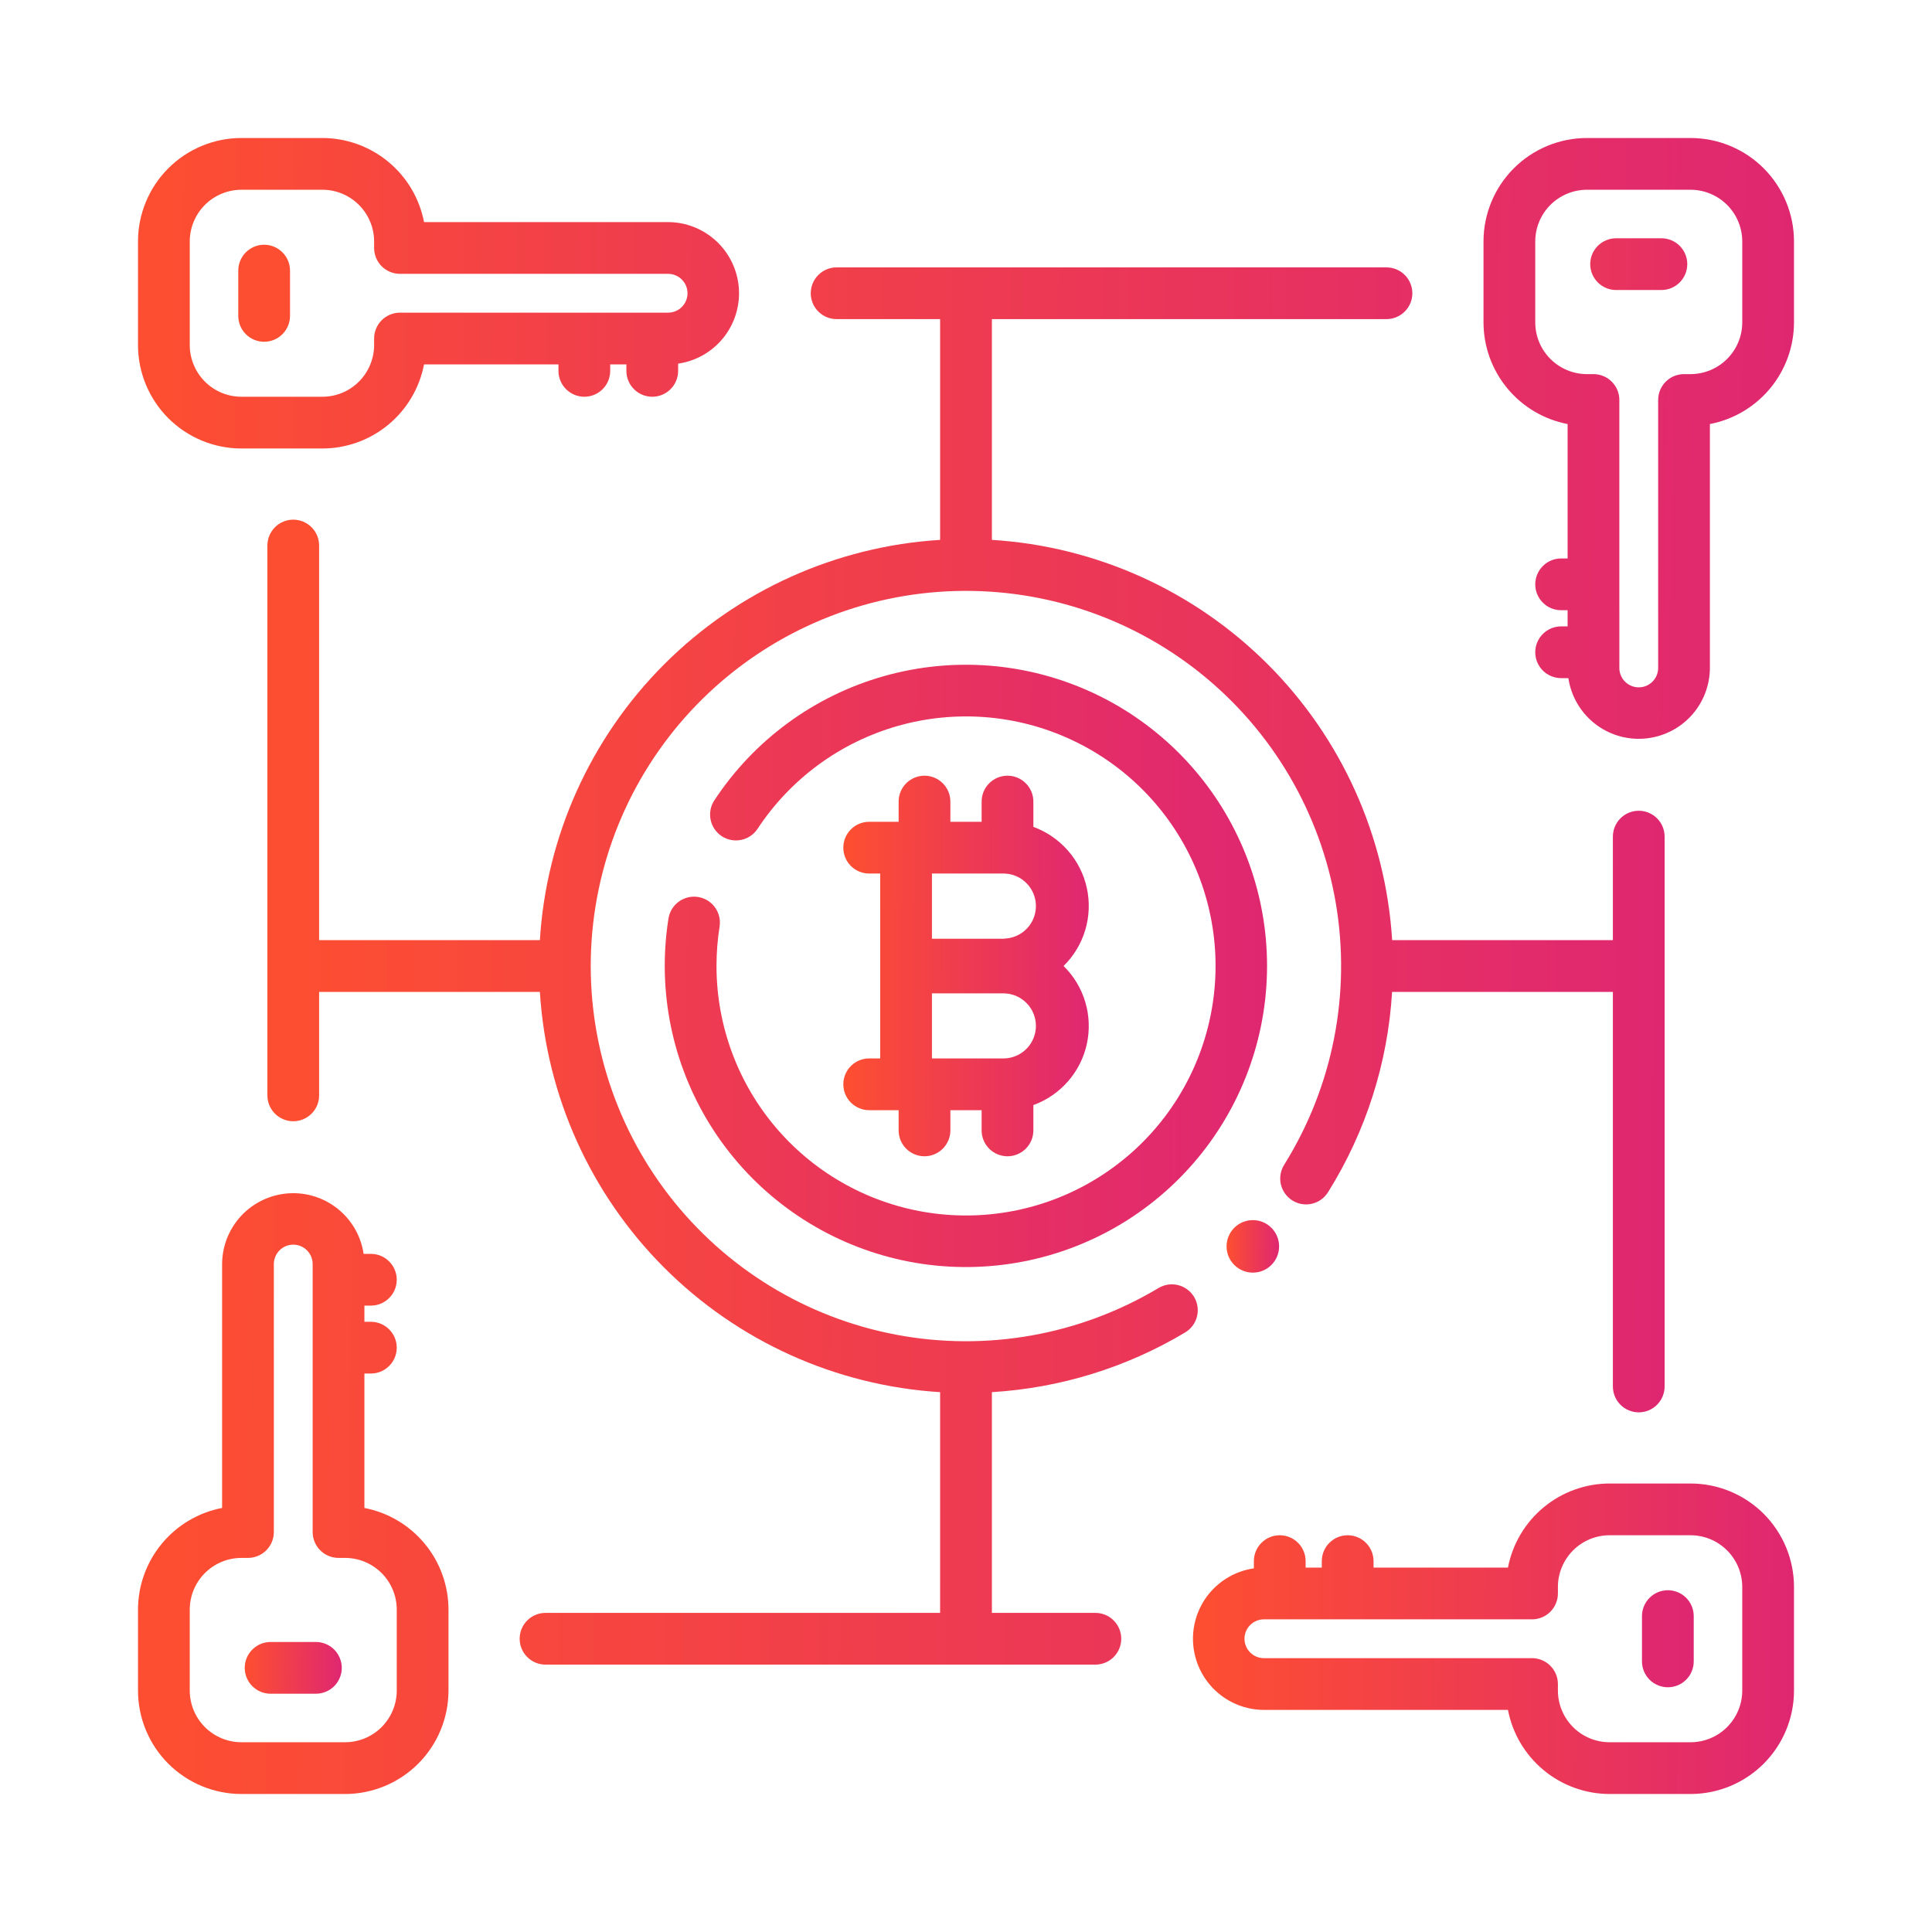 <svg width="70" height="70" viewBox="0 0 70 70" fill="none" xmlns="http://www.w3.org/2000/svg">
<path d="M31.891 38.349H31.492C31.244 38.349 31.005 38.448 30.829 38.623C30.654 38.799 30.555 39.038 30.555 39.286C30.555 39.535 30.654 39.773 30.829 39.949C31.005 40.125 31.244 40.224 31.492 40.224H32.559V40.956C32.559 41.205 32.657 41.443 32.833 41.619C33.009 41.795 33.248 41.894 33.496 41.894C33.745 41.894 33.983 41.795 34.159 41.619C34.335 41.443 34.434 41.205 34.434 40.956V40.224H35.566V40.956C35.566 41.205 35.664 41.443 35.84 41.619C36.016 41.795 36.255 41.894 36.503 41.894C36.752 41.894 36.99 41.795 37.166 41.619C37.342 41.443 37.441 41.205 37.441 40.956V40.039C37.925 39.863 38.356 39.568 38.695 39.18C39.034 38.792 39.27 38.325 39.379 37.821C39.488 37.318 39.468 36.795 39.321 36.302C39.173 35.808 38.903 35.36 38.535 35C38.903 34.639 39.173 34.191 39.321 33.697C39.468 33.204 39.488 32.681 39.379 32.178C39.27 31.675 39.034 31.207 38.695 30.82C38.356 30.432 37.925 30.136 37.441 29.96V29.043C37.441 28.794 37.342 28.556 37.166 28.38C36.99 28.204 36.752 28.105 36.503 28.105C36.255 28.105 36.016 28.204 35.84 28.38C35.664 28.556 35.566 28.794 35.566 29.043V29.775H34.434V29.043C34.434 28.794 34.335 28.556 34.159 28.38C33.983 28.204 33.745 28.105 33.496 28.105C33.248 28.105 33.009 28.204 32.833 28.38C32.657 28.556 32.559 28.794 32.559 29.043V29.775H31.492C31.244 29.775 31.005 29.874 30.829 30.05C30.654 30.226 30.555 30.464 30.555 30.713C30.555 30.962 30.654 31.2 30.829 31.376C31.005 31.552 31.244 31.65 31.492 31.65H31.891V35.055V38.349ZM36.392 38.349H33.766V35.992H36.392C36.698 36.002 36.988 36.13 37.201 36.35C37.414 36.57 37.533 36.864 37.533 37.17C37.533 37.477 37.414 37.771 37.201 37.991C36.988 38.211 36.698 38.339 36.392 38.349ZM36.392 34.013H33.766V31.65H36.392C36.698 31.66 36.988 31.788 37.201 32.008C37.414 32.228 37.533 32.523 37.533 32.829C37.533 33.135 37.414 33.429 37.201 33.649C36.988 33.869 36.698 33.997 36.392 34.007V34.013Z" fill="url(#paint0_linear_4893_12150)"/>
<path d="M43.264 46.991C43.201 46.885 43.117 46.792 43.018 46.719C42.919 46.645 42.806 46.592 42.687 46.562C42.567 46.532 42.442 46.526 42.32 46.544C42.198 46.562 42.081 46.605 41.975 46.668C39.12 48.376 35.738 48.977 32.47 48.359C29.201 47.74 26.273 45.945 24.24 43.312C22.206 40.68 21.208 37.393 21.435 34.074C21.662 30.756 23.098 27.635 25.471 25.304C27.845 22.973 30.99 21.593 34.312 21.426C37.635 21.258 40.903 22.314 43.499 24.395C46.094 26.475 47.837 29.435 48.397 32.714C48.957 35.993 48.295 39.363 46.537 42.187C46.469 42.291 46.422 42.409 46.4 42.531C46.377 42.654 46.379 42.78 46.406 42.902C46.433 43.024 46.484 43.139 46.556 43.241C46.628 43.343 46.719 43.429 46.825 43.495C46.931 43.562 47.049 43.606 47.172 43.626C47.295 43.646 47.422 43.641 47.543 43.611C47.664 43.582 47.778 43.529 47.879 43.454C47.979 43.38 48.063 43.287 48.127 43.18C49.49 40.996 50.285 38.507 50.438 35.938H58.438V50.234C58.438 50.483 58.536 50.721 58.712 50.897C58.888 51.073 59.126 51.172 59.375 51.172C59.624 51.172 59.862 51.073 60.038 50.897C60.214 50.721 60.312 50.483 60.312 50.234V30.312C60.312 30.064 60.214 29.825 60.038 29.65C59.862 29.474 59.624 29.375 59.375 29.375C59.126 29.375 58.888 29.474 58.712 29.65C58.536 29.825 58.438 30.064 58.438 30.312V34.062H50.44C50.206 30.293 48.603 26.738 45.932 24.067C43.262 21.397 39.707 19.794 35.938 19.561V11.562H50.234C50.483 11.562 50.721 11.464 50.897 11.288C51.073 11.112 51.172 10.874 51.172 10.625C51.172 10.376 51.073 10.138 50.897 9.962C50.721 9.786 50.483 9.688 50.234 9.688H30.312C30.064 9.688 29.825 9.786 29.65 9.962C29.474 10.138 29.375 10.376 29.375 10.625C29.375 10.874 29.474 11.112 29.65 11.288C29.825 11.464 30.064 11.562 30.312 11.562H34.062V19.561C30.293 19.794 26.738 21.397 24.067 24.067C21.397 26.738 19.794 30.293 19.561 34.062H11.562V19.766C11.562 19.517 11.464 19.279 11.288 19.103C11.112 18.927 10.874 18.828 10.625 18.828C10.376 18.828 10.138 18.927 9.962 19.103C9.786 19.279 9.688 19.517 9.688 19.766V39.688C9.688 39.936 9.786 40.175 9.962 40.35C10.138 40.526 10.376 40.625 10.625 40.625C10.874 40.625 11.112 40.526 11.288 40.35C11.464 40.175 11.562 39.936 11.562 39.688V35.938H19.561C19.794 39.707 21.397 43.262 24.067 45.932C26.738 48.603 30.293 50.206 34.062 50.44V58.438H19.766C19.517 58.438 19.279 58.536 19.103 58.712C18.927 58.888 18.828 59.126 18.828 59.375C18.828 59.624 18.927 59.862 19.103 60.038C19.279 60.214 19.517 60.312 19.766 60.312H39.688C39.936 60.312 40.175 60.214 40.35 60.038C40.526 59.862 40.625 59.624 40.625 59.375C40.625 59.126 40.526 58.888 40.35 58.712C40.175 58.536 39.936 58.438 39.688 58.438H35.938V50.44C38.412 50.291 40.815 49.549 42.942 48.276C43.155 48.148 43.309 47.941 43.369 47.7C43.429 47.459 43.392 47.204 43.264 46.991Z" fill="url(#paint1_linear_4893_12150)"/>
<path d="M25.292 32.499C25.047 32.46 24.796 32.521 24.595 32.667C24.394 32.813 24.259 33.033 24.22 33.279C24.13 33.848 24.085 34.423 24.085 35C24.086 37.62 25.029 40.151 26.742 42.133C28.456 44.114 30.825 45.413 33.417 45.793C36.008 46.172 38.65 45.606 40.86 44.199C43.069 42.791 44.698 40.636 45.449 38.126C46.201 35.617 46.024 32.921 44.952 30.531C43.88 28.141 41.984 26.216 39.61 25.108C37.236 24.001 34.543 23.784 32.023 24.498C29.503 25.212 27.323 26.808 25.883 28.997C25.746 29.204 25.697 29.458 25.747 29.701C25.797 29.945 25.942 30.159 26.149 30.296C26.357 30.432 26.61 30.481 26.854 30.431C27.098 30.381 27.311 30.236 27.448 30.029C28.642 28.216 30.447 26.892 32.536 26.3C34.624 25.708 36.856 25.887 38.823 26.805C40.79 27.722 42.361 29.317 43.25 31.297C44.139 33.278 44.285 35.512 43.662 37.592C43.04 39.671 41.69 41.457 39.859 42.623C38.029 43.79 35.839 44.258 33.692 43.944C31.544 43.63 29.581 42.553 28.161 40.911C26.742 39.269 25.96 37.171 25.96 35C25.96 34.522 25.997 34.045 26.072 33.573C26.091 33.451 26.086 33.327 26.057 33.207C26.029 33.087 25.977 32.974 25.904 32.874C25.832 32.775 25.741 32.69 25.636 32.626C25.531 32.562 25.414 32.519 25.292 32.499ZM8.75 16.25H11.68C12.552 16.249 13.397 15.944 14.069 15.388C14.741 14.832 15.199 14.06 15.364 13.203H20.234V13.438C20.234 13.686 20.333 13.925 20.509 14.1C20.685 14.276 20.923 14.375 21.172 14.375C21.421 14.375 21.659 14.276 21.835 14.1C22.011 13.925 22.109 13.686 22.109 13.438V13.203H22.695V13.438C22.695 13.686 22.794 13.925 22.97 14.1C23.146 14.276 23.384 14.375 23.633 14.375C23.881 14.375 24.12 14.276 24.296 14.1C24.471 13.925 24.57 13.686 24.57 13.438V13.176C25.214 13.082 25.799 12.748 26.207 12.242C26.615 11.735 26.816 11.092 26.77 10.443C26.724 9.794 26.434 9.186 25.959 8.742C25.484 8.297 24.858 8.049 24.207 8.047H15.364C15.199 7.19 14.741 6.418 14.069 5.862C13.397 5.306 12.552 5.001 11.68 5L8.75 5C7.755 5 6.802 5.395 6.098 6.098C5.395 6.802 5 7.755 5 8.75L5 12.5C5 13.495 5.395 14.448 6.098 15.152C6.802 15.855 7.755 16.25 8.75 16.25ZM6.875 8.75C6.875 8.253 7.073 7.776 7.424 7.424C7.776 7.073 8.253 6.875 8.75 6.875H11.68C12.177 6.875 12.654 7.073 13.005 7.424C13.357 7.776 13.555 8.253 13.555 8.75V8.984C13.555 9.233 13.653 9.471 13.829 9.647C14.005 9.823 14.243 9.922 14.492 9.922H24.207C24.393 9.922 24.572 9.996 24.704 10.128C24.836 10.26 24.91 10.438 24.91 10.625C24.91 10.812 24.836 10.99 24.704 11.122C24.572 11.254 24.393 11.328 24.207 11.328H14.492C14.243 11.328 14.005 11.427 13.829 11.603C13.653 11.778 13.555 12.017 13.555 12.266V12.5C13.555 12.997 13.357 13.474 13.005 13.826C12.654 14.178 12.177 14.375 11.68 14.375H8.75C8.253 14.375 7.776 14.178 7.424 13.826C7.073 13.474 6.875 12.997 6.875 12.5V8.75Z" fill="url(#paint2_linear_4893_12150)"/>
<path d="M9.57 12.383C9.819 12.383 10.057 12.284 10.233 12.108C10.409 11.932 10.508 11.694 10.508 11.445V9.805C10.508 9.556 10.409 9.318 10.233 9.142C10.057 8.966 9.819 8.867 9.57 8.867C9.322 8.867 9.083 8.966 8.907 9.142C8.732 9.318 8.633 9.556 8.633 9.805V11.445C8.633 11.694 8.732 11.932 8.907 12.108C9.083 12.284 9.322 12.383 9.57 12.383ZM61.25 5H57.5C56.505 5 55.552 5.395 54.848 6.098C54.145 6.802 53.75 7.755 53.75 8.75V11.68C53.751 12.552 54.056 13.397 54.612 14.069C55.168 14.741 55.94 15.199 56.797 15.364V20.234H56.562C56.314 20.234 56.075 20.333 55.9 20.509C55.724 20.685 55.625 20.923 55.625 21.172C55.625 21.421 55.724 21.659 55.9 21.835C56.075 22.011 56.314 22.109 56.562 22.109H56.797V22.695H56.562C56.314 22.695 56.075 22.794 55.9 22.97C55.724 23.146 55.625 23.384 55.625 23.633C55.625 23.881 55.724 24.12 55.9 24.296C56.075 24.471 56.314 24.57 56.562 24.57H56.825C56.921 25.213 57.256 25.796 57.763 26.203C58.27 26.609 58.912 26.809 59.56 26.762C60.208 26.715 60.815 26.426 61.259 25.951C61.703 25.476 61.95 24.851 61.953 24.201V15.364C62.81 15.199 63.582 14.741 64.138 14.069C64.694 13.397 64.999 12.552 65 11.68V8.75C65 7.755 64.605 6.802 63.902 6.098C63.198 5.395 62.245 5 61.25 5ZM63.125 11.68C63.125 12.177 62.928 12.654 62.576 13.005C62.224 13.357 61.747 13.555 61.25 13.555H61.016C60.767 13.555 60.529 13.653 60.353 13.829C60.177 14.005 60.078 14.243 60.078 14.492V24.201C60.078 24.388 60.004 24.567 59.872 24.698C59.74 24.83 59.562 24.904 59.375 24.904C59.188 24.904 59.01 24.83 58.878 24.698C58.746 24.567 58.672 24.388 58.672 24.201V14.492C58.672 14.243 58.573 14.005 58.397 13.829C58.221 13.653 57.983 13.555 57.734 13.555H57.5C57.003 13.555 56.526 13.357 56.174 13.005C55.822 12.654 55.625 12.177 55.625 11.68V8.75C55.625 8.253 55.822 7.776 56.174 7.424C56.526 7.073 57.003 6.875 57.5 6.875H61.25C61.747 6.875 62.224 7.073 62.576 7.424C62.928 7.776 63.125 8.253 63.125 8.75V11.68Z" fill="url(#paint3_linear_4893_12150)"/>
<path d="M60.196 8.633H58.555C58.306 8.633 58.068 8.732 57.892 8.907C57.716 9.083 57.617 9.322 57.617 9.57C57.617 9.819 57.716 10.057 57.892 10.233C58.068 10.409 58.306 10.508 58.555 10.508H60.196C60.444 10.508 60.683 10.409 60.859 10.233C61.034 10.057 61.133 9.819 61.133 9.57C61.133 9.322 61.034 9.083 60.859 8.907C60.683 8.732 60.444 8.633 60.196 8.633ZM61.25 53.75H58.321C57.448 53.751 56.603 54.056 55.931 54.612C55.259 55.168 54.801 55.94 54.636 56.797H49.766V56.562C49.766 56.314 49.667 56.075 49.491 55.9C49.316 55.724 49.077 55.625 48.828 55.625C48.58 55.625 48.341 55.724 48.166 55.9C47.99 56.075 47.891 56.314 47.891 56.562V56.797H47.305V56.562C47.305 56.314 47.206 56.075 47.031 55.9C46.855 55.724 46.616 55.625 46.367 55.625C46.119 55.625 45.88 55.724 45.705 55.9C45.529 56.075 45.43 56.314 45.43 56.562V56.824C44.786 56.918 44.201 57.252 43.793 57.758C43.385 58.266 43.184 58.908 43.23 59.557C43.276 60.206 43.566 60.814 44.041 61.258C44.517 61.703 45.142 61.951 45.793 61.953H54.636C54.801 62.81 55.259 63.582 55.931 64.138C56.603 64.694 57.448 64.999 58.321 65H61.25C62.245 65 63.199 64.605 63.902 63.902C64.605 63.198 65 62.245 65 61.25V57.5C65 56.505 64.605 55.552 63.902 54.848C63.199 54.145 62.245 53.75 61.25 53.75ZM63.125 61.25C63.125 61.747 62.928 62.224 62.576 62.576C62.224 62.928 61.748 63.125 61.25 63.125H58.321C57.823 63.125 57.346 62.928 56.995 62.576C56.643 62.224 56.446 61.747 56.446 61.25V61.016C56.446 60.767 56.347 60.529 56.171 60.353C55.995 60.177 55.757 60.078 55.508 60.078H45.793C45.607 60.078 45.428 60.004 45.296 59.872C45.164 59.74 45.09 59.562 45.09 59.375C45.09 59.188 45.164 59.01 45.296 58.878C45.428 58.746 45.607 58.672 45.793 58.672H55.508C55.757 58.672 55.995 58.573 56.171 58.397C56.347 58.221 56.446 57.983 56.446 57.734V57.5C56.446 57.003 56.643 56.526 56.995 56.174C57.346 55.822 57.823 55.625 58.321 55.625H61.25C61.748 55.625 62.224 55.822 62.576 56.174C62.928 56.526 63.125 57.003 63.125 57.5V61.25Z" fill="url(#paint4_linear_4893_12150)"/>
<path d="M60.43 57.617C60.181 57.617 59.943 57.716 59.767 57.892C59.591 58.068 59.492 58.306 59.492 58.555V60.196C59.492 60.444 59.591 60.683 59.767 60.858C59.943 61.034 60.181 61.133 60.43 61.133C60.678 61.133 60.917 61.034 61.093 60.858C61.268 60.683 61.367 60.444 61.367 60.196V58.555C61.367 58.306 61.268 58.068 61.093 57.892C60.917 57.716 60.678 57.617 60.43 57.617ZM13.203 54.636V49.766H13.438C13.686 49.766 13.925 49.667 14.1 49.491C14.276 49.316 14.375 49.077 14.375 48.828C14.375 48.58 14.276 48.341 14.1 48.166C13.925 47.99 13.686 47.891 13.438 47.891H13.203V47.305H13.438C13.686 47.305 13.925 47.206 14.1 47.03C14.276 46.855 14.375 46.616 14.375 46.367C14.375 46.119 14.276 45.88 14.1 45.705C13.925 45.529 13.686 45.43 13.438 45.43H13.175C13.079 44.787 12.744 44.204 12.237 43.798C11.73 43.391 11.088 43.191 10.44 43.238C9.792 43.285 9.185 43.575 8.741 44.049C8.298 44.524 8.05 45.149 8.047 45.799V54.636C7.19 54.801 6.418 55.259 5.862 55.931C5.306 56.603 5.001 57.448 5 58.321V61.25C5 62.245 5.395 63.199 6.098 63.902C6.802 64.605 7.755 65 8.75 65H12.5C13.495 65 14.448 64.605 15.152 63.902C15.855 63.199 16.25 62.245 16.25 61.25V58.321C16.249 57.448 15.944 56.603 15.388 55.931C14.832 55.259 14.06 54.801 13.203 54.636ZM14.375 61.25C14.375 61.748 14.178 62.224 13.826 62.576C13.474 62.928 12.997 63.125 12.5 63.125H8.75C8.253 63.125 7.776 62.928 7.424 62.576C7.073 62.224 6.875 61.748 6.875 61.25V58.321C6.875 57.823 7.073 57.346 7.424 56.995C7.776 56.643 8.253 56.446 8.75 56.446H8.984C9.233 56.446 9.471 56.347 9.647 56.171C9.823 55.995 9.922 55.757 9.922 55.508V45.799C9.922 45.613 9.996 45.434 10.128 45.302C10.26 45.17 10.438 45.096 10.625 45.096C10.812 45.096 10.99 45.17 11.122 45.302C11.254 45.434 11.328 45.613 11.328 45.799V55.508C11.328 55.757 11.427 55.995 11.603 56.171C11.778 56.347 12.017 56.446 12.266 56.446H12.5C12.997 56.446 13.474 56.643 13.826 56.995C14.178 57.346 14.375 57.823 14.375 58.321V61.25Z" fill="url(#paint5_linear_4893_12150)"/>
<path d="M11.445 59.492H9.805C9.556 59.492 9.318 59.591 9.142 59.767C8.966 59.943 8.867 60.181 8.867 60.43C8.867 60.678 8.966 60.917 9.142 61.093C9.318 61.268 9.556 61.367 9.805 61.367H11.445C11.694 61.367 11.932 61.268 12.108 61.093C12.284 60.917 12.383 60.678 12.383 60.43C12.383 60.181 12.284 59.943 12.108 59.767C11.932 59.591 11.694 59.492 11.445 59.492Z" fill="url(#paint6_linear_4893_12150)"/>
<path d="M45.393 46.11C45.919 46.11 46.344 45.684 46.344 45.159C46.344 44.633 45.919 44.207 45.393 44.207C44.867 44.207 44.441 44.633 44.441 45.159C44.441 45.684 44.867 46.11 45.393 46.11Z" fill="url(#paint7_linear_4893_12150)"/>
<defs>
<linearGradient id="paint0_linear_4893_12150" x1="39.477" y1="36.516" x2="30.746" y2="36.485" gradientUnits="userSpaceOnUse">
<stop stop-color="#DF2771"/>
<stop offset="1" stop-color="#FD4E32"/>
</linearGradient>
<linearGradient id="paint1_linear_4893_12150" x1="60.478" y1="40.569" x2="10.778" y2="40.29" gradientUnits="userSpaceOnUse">
<stop stop-color="#DF2771"/>
<stop offset="1" stop-color="#FD4E32"/>
</linearGradient>
<linearGradient id="paint2_linear_4893_12150" x1="46.041" y1="29.954" x2="5.881" y2="29.729" gradientUnits="userSpaceOnUse">
<stop stop-color="#DF2771"/>
<stop offset="1" stop-color="#FD4E32"/>
</linearGradient>
<linearGradient id="paint3_linear_4893_12150" x1="65.184" y1="18.279" x2="9.857" y2="17.477" gradientUnits="userSpaceOnUse">
<stop stop-color="#DF2771"/>
<stop offset="1" stop-color="#FD4E32"/>
</linearGradient>
<linearGradient id="paint4_linear_4893_12150" x1="65.071" y1="43.017" x2="43.692" y2="42.971" gradientUnits="userSpaceOnUse">
<stop stop-color="#DF2771"/>
<stop offset="1" stop-color="#FD4E32"/>
</linearGradient>
<linearGradient id="paint5_linear_4893_12150" x1="61.551" y1="56.51" x2="6.224" y2="55.708" gradientUnits="userSpaceOnUse">
<stop stop-color="#DF2771"/>
<stop offset="1" stop-color="#FD4E32"/>
</linearGradient>
<linearGradient id="paint6_linear_4893_12150" x1="12.394" y1="60.636" x2="8.943" y2="60.6" gradientUnits="userSpaceOnUse">
<stop stop-color="#DF2771"/>
<stop offset="1" stop-color="#FD4E32"/>
</linearGradient>
<linearGradient id="paint7_linear_4893_12150" x1="46.351" y1="45.368" x2="44.482" y2="45.358" gradientUnits="userSpaceOnUse">
<stop stop-color="#DF2771"/>
<stop offset="1" stop-color="#FD4E32"/>
</linearGradient>
</defs>
</svg>
